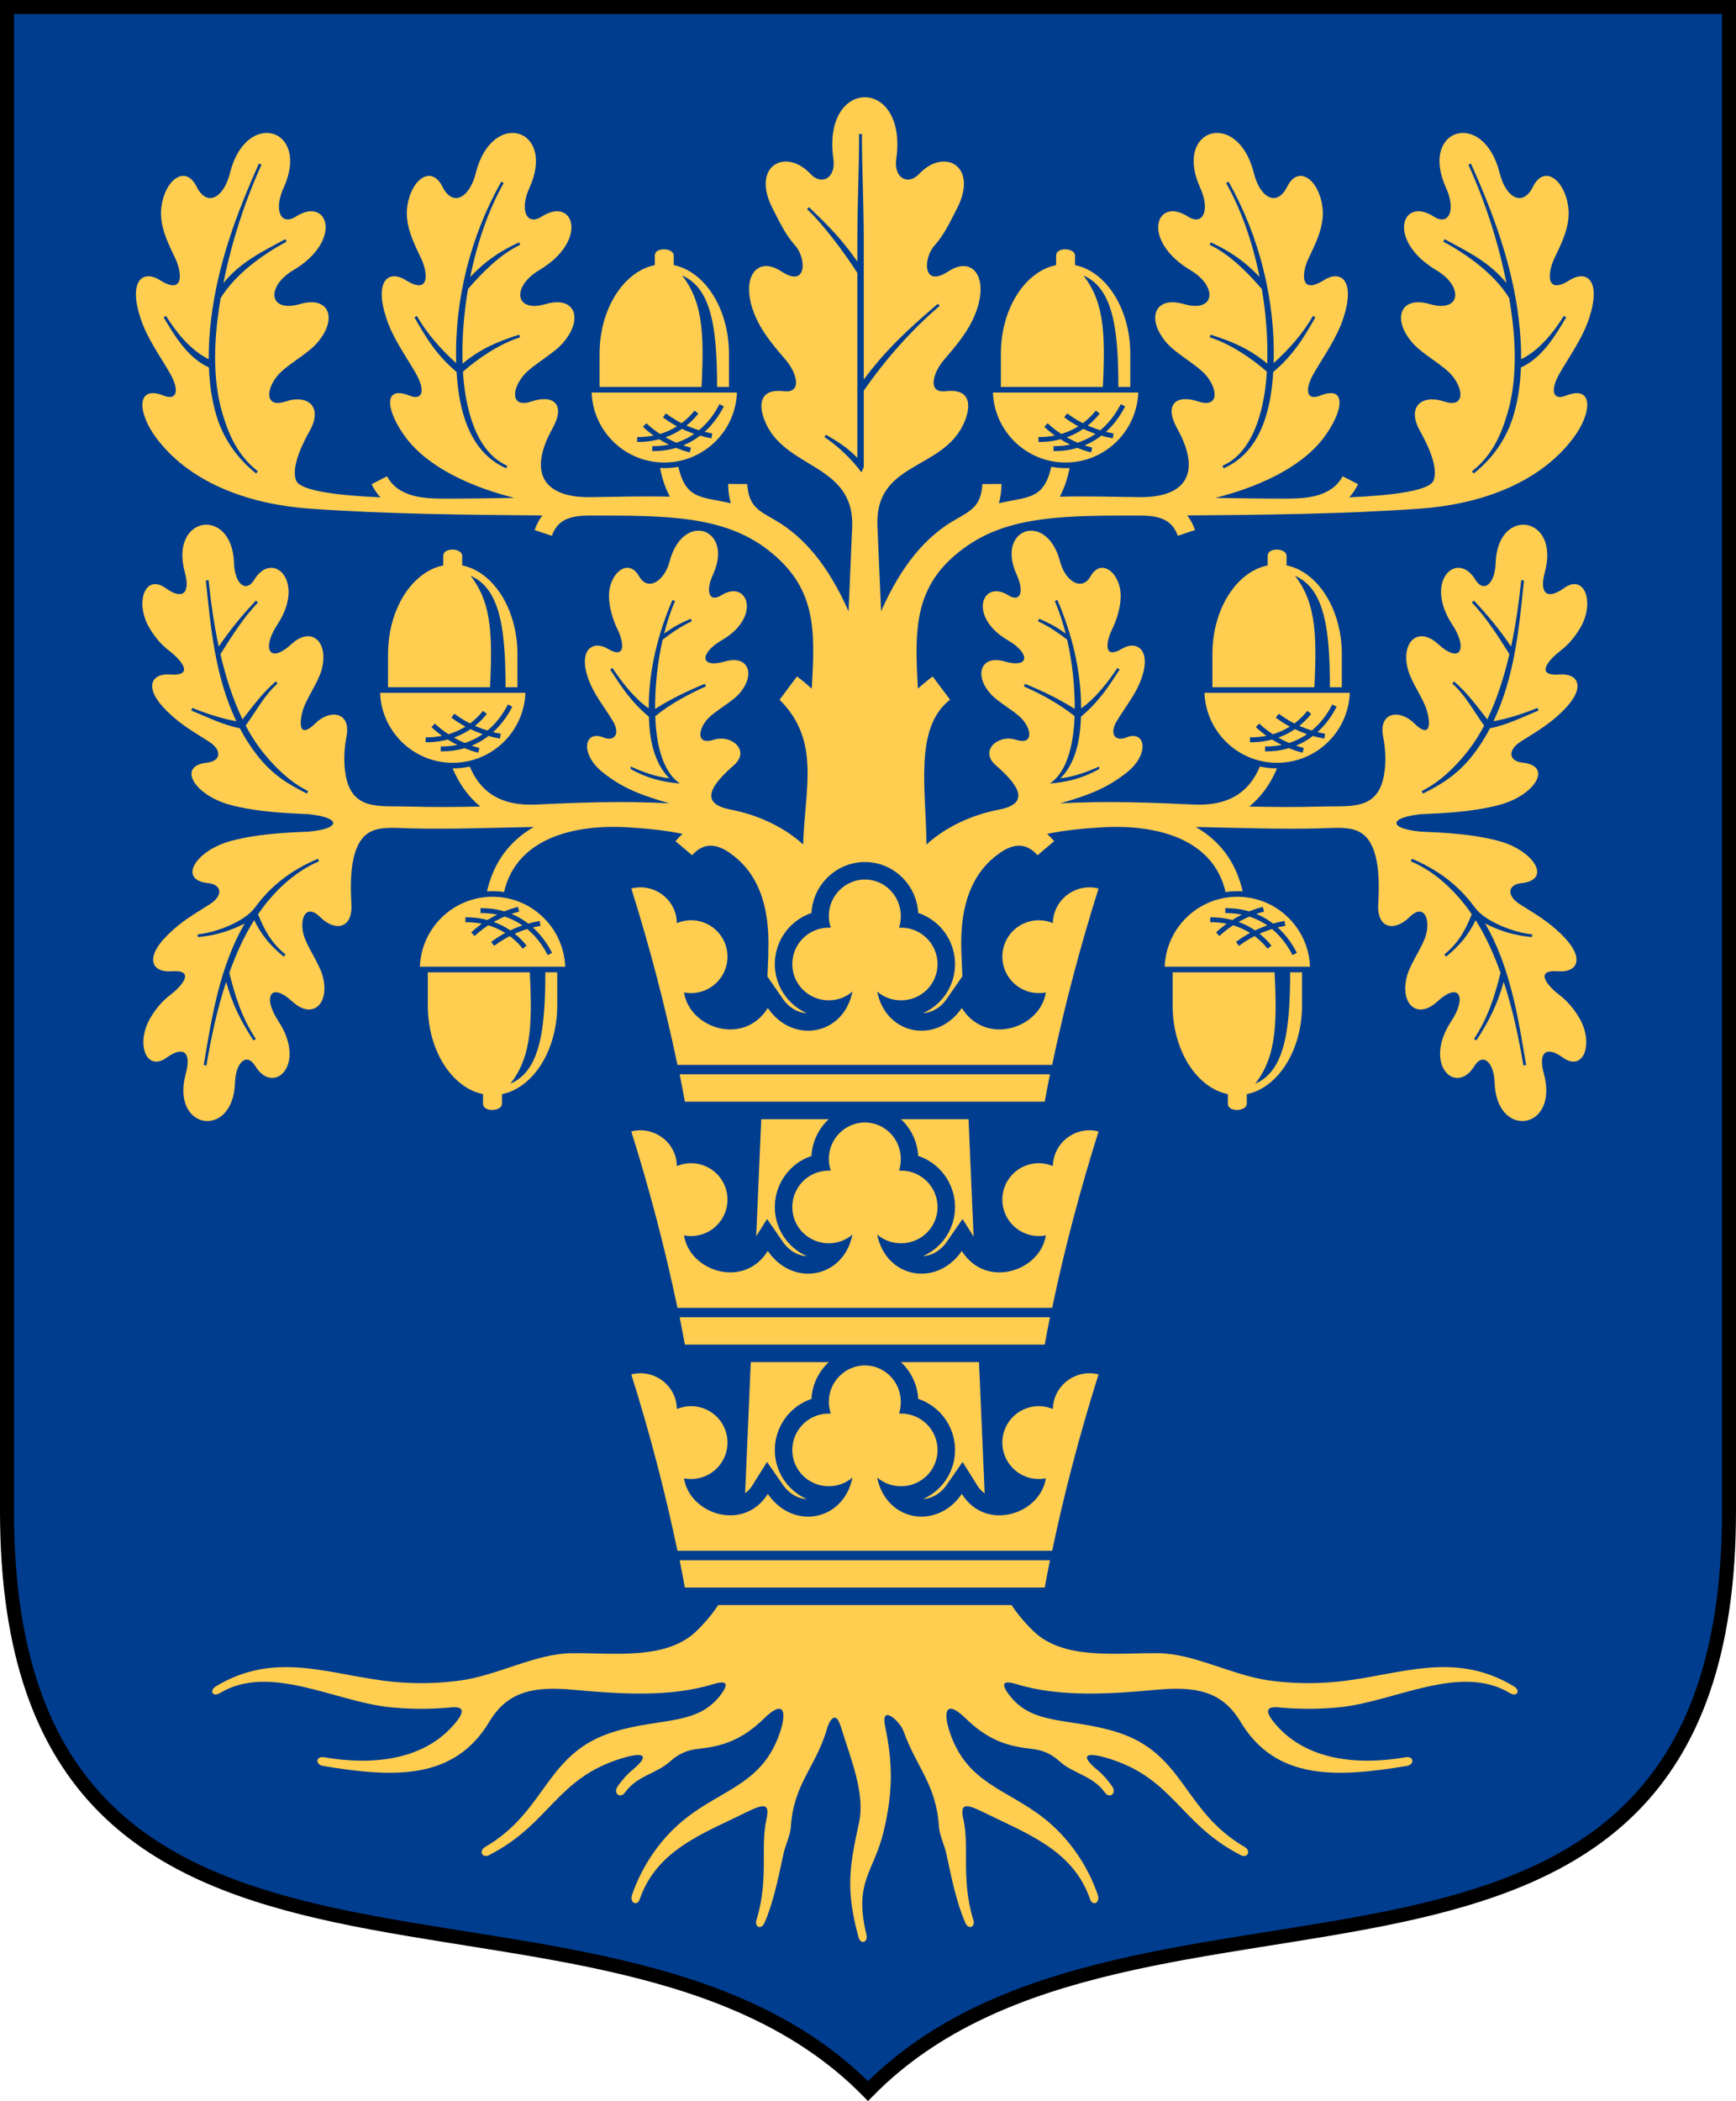 <svg xmlns:rdf="http://www.w3.org/1999/02/22-rdf-syntax-ns#" xmlns="http://www.w3.org/2000/svg" xmlns:cc="http://creativecommons.org/ns#" xmlns:dc="http://purl.org/dc/elements/1.1/" height="300" width="248"><path d="m247,1,0,214.77c0,82.42-84.912,44.012-123,82.791-38.089-38.77-123-0.37-123-82.79v-214.77z" stroke="#000" stroke-miterlimit="4" stroke-dasharray="none" stroke-width="2" fill="#003d8f"></path><path fill-rule="evenodd" fill="#ffcd50" d="m109.77,136.15-3.446,79.912c-0.362,8.392-2.991,13.098-6.839,16.831-4.273,4.143-11.792,3.106-17.529,3.147h-0.013l-0.283,0.004c-5.037,0.037-10.601,3.154-15.785,3.882-3.195,0.448-6.47,0.52-9.784,0.191-8.728-0.865-16.572-4.569-25.228,0.648-1.025,0.617-0.476,1.593,0.551,0.975,7.128-4.297,16.498,1.247,24.318,2.021,2.959,0.294,5.891,0.294,8.77,0.015,2.653-0.254,1.032,1.701,0.165,2.669-4.348,4.846-11.38,5.627-18.236,4.481-1.341-0.31-1.438,1.021-0.301,1.211,10.184,1.705,18.769,2.056,23.787-6.329,2.643-4.42,6.503-5.048,12.01-4.541,6.477,0.595,13.724,1.11,19.97-0.803,1.732-0.531,2.372-0.248,1.099,1.471-3.334,4.497-8.533,3.263-15.297,5.331-9.845,3.013-9.503,11.296-18.429,16.467-0.992,0.669-0.23,1.727,0.761,1.056,8.553-4.44,9.47-10.881,18.73-13.715,3.18-0.974,4.256-0.549,1.492,1.727-0.751,0.619-1.394,1.396-1.991,2.219-0.727,1.005,0.316,1.885,1.021,0.911,1.775-2.447,4.464-2.631,6.487-4.464,1.155-1.047,2.403-1.595,3.953-1.76,3.237-0.345,6.125-1.115,9.409-4.322,2.934-2.866,3.266-0.926,2.294,1.967-2.441,7.271-8.041,8.05-13.35,12.185-3.579,2.787-6.299,6.716-7.782,11.004-0.388,1.13,0.722,1.725,1.11,0.597,2.438-7.051,9.139-9.369,15.166-12.359,2.655-1.317,3.433-1.297,2.917,1.003-0.884,3.933,0.351,8.368-1.361,14.182-0.487,1.091,0.588,1.69,1.075,0.601,1.242-2.783,1.986-6.411,2.702-9.771,0.301-1.418,0.996-2.7,1.08-3.994,0.391-6.014,3.411-8.344,5.063-13.627,0.276-1.218,1.26-3.272,2.061-0.671,1.437,4.66,3.522,9.551,2.603,13.783-1.271,5.847-1.98,9.356-0.075,16.263,0.281,1.161,1.418,0.821,1.139-0.34-1.841-7.6,1.062-8.827,2.474-14.771,1.376-5.794,1.264-9.835,0.191-14.994-0.667-3.198,2.114-0.707,2.632,0.729,1.881,5.204,4.671,7.613,5.065,13.627,0.085,1.293,0.779,2.575,1.08,3.994,0.716,3.36,1.46,6.988,2.702,9.771,0.487,1.089,1.562,0.49,1.075-0.601-1.712-5.814-0.478-10.249-1.361-14.182-0.516-2.3,0.263-2.32,2.917-1.003,6.027,2.991,12.729,5.309,15.166,12.359,0.388,1.128,1.497,0.533,1.11-0.597-1.482-4.288-4.203-8.217-7.782-11.004-5.309-4.135-10.908-4.914-13.35-12.185-0.972-2.893-0.639-4.833,2.294-1.967,3.283,3.207,6.172,3.977,9.409,4.322,1.55,0.165,2.798,0.713,3.951,1.76,2.024,1.833,4.714,2.017,6.488,4.464,0.705,0.974,1.749,0.094,1.02-0.911-0.595-0.823-1.238-1.6-1.99-2.219-2.765-2.276-1.688-2.7,1.492-1.727,9.26,2.834,10.177,9.275,18.728,13.715,0.992,0.671,1.754-0.388,0.762-1.056-8.926-5.171-8.586-13.454-18.431-16.467-6.762-2.068-11.963-0.834-15.295-5.331-1.273-1.719-0.634-2.002,1.099-1.471,6.244,1.912,13.491,1.398,19.968,0.803,5.509-0.507,9.369,0.121,12.012,4.541,5.019,8.384,13.603,8.033,23.787,6.329,1.137-0.189,1.04-1.521-0.301-1.211-6.856,1.146-13.888,0.366-18.236-4.481-0.869-0.968-2.487-2.923,0.165-2.669,2.879,0.279,5.811,0.279,8.77-0.015,7.82-0.773,17.191-6.317,24.318-2.021,1.025,0.617,1.576-0.358,0.551-0.975-8.656-5.217-16.5-1.514-25.23-0.648-3.312,0.329-6.589,0.257-9.784-0.191-5.182-0.727-10.747-3.845-15.784-3.882l-0.283-0.004h-0.013c-5.737-0.04-13.256,0.996-17.529-3.147-3.849-3.733-6.479-8.439-6.841-16.831l-3.444-79.912c-0.323-7.513,1.881-11.827,5.465-14.347,1.898-1.335,3.76-1.574,5.408,0.314l2.379-2.013c-0.309-0.367-0.648-0.715-1.005-1.036,2.43-0.518,5.063-0.768,7.741-0.935,7.855-0.49,17.242,1.574,18.058,11.189l2.436-0.391c-0.735-5.368-3.365-8.752-6.99-10.851,5.901,0.107,11.81,0.349,17.694,0.198,3.808-0.097,6.791-0.676,7.997,4.032,0.452,1.769,0.52,4.021,0.366,6.762-0.204,3.573,2.34,3.977,4.466,1.87,1.991-1.978,2.998,0.145,2.362,2.517-0.434,1.624-2.177,4.027-2.682,5.77-1.161,4.001,1.345,6.474,4.277,3.788,3.178-2.915,4.269-0.643,2.017,2.776-4.12,6.251,0.676,10.686,3.274,6.446,1.234-2.013,2.818-0.593,2.915,2.37,0.266,8.112,9.238,6.775,7.028-1.315-0.849-3.11,0.382-3.983,2.719-2.293,2.976,2.149,4.458-2.056,2.349-5.649-0.762-1.299-1.694-2.419-2.871-3.308-1.429-1.08-3.849-3.641-0.086-3.362,2.664,0.198,3.909-1.852,0.391-5.278-1.94-1.89-3.635-2.84-5.901-4.275-2.024-1.284-1.716-2.833,0.198-3.031,4.392-0.456,1.811-4.594-3.09-5.979-4.506-1.275-10.484-1.302-11.272-1.374-4.802-0.446-4.552-2.065,0.143-2.502,0.788-0.073,6.766-0.101,11.272-1.374,4.901-1.387,7.48-5.526,3.09-5.981-1.914-0.198-2.223-1.747-0.198-3.031,2.263-1.435,3.959-2.383,5.901-4.273,3.518-3.426,2.272-5.476-0.391-5.28-3.762,0.281-1.343-2.28,0.086-3.36,1.177-0.889,2.109-2.011,2.871-3.308,2.109-3.593,0.626-7.8-2.349-5.649-2.337,1.688-3.567,0.817-2.719-2.293,2.21-8.09-6.762-9.429-7.028-1.317-0.097,2.963-1.681,4.385-2.915,2.37-2.598-4.24-7.394,0.197-3.274,6.446,2.252,3.419,1.161,5.693-2.017,2.778-2.932-2.688-5.438-0.215-4.277,3.786,0.505,1.743,2.248,4.148,2.682,5.77,0.636,2.372,0.187,3.749-1.806,1.773-2.124-2.107-5.149-1.644-4.466,1.87,0.384,1.966,0.415,3.869,0.118,5.522-0.919,5.101-4.84,4.343-8.858,4.466-3.448,0.107-6.911,0.073-10.375,0.006,2.054-1.703,3.672-4.104,4.649-7.418l-2.348-0.753c-1.409,5.873-4.833,8.138-10.322,7.881-5.465-0.257-12.398-0.553-19.006-0.163,3.834-1.113,6.578-2.065,9.554-4.438,3.261-2.601,2.669-6.088-0.101-4.975-1.589,0.639-2.465-0.507-1.365-2.335,1.231-2.045,2.746-3.837,3.54-6.115,1.437-4.128-0.735-5.447-2.776-4.229-2.884,1.721-2.159-1.282-1.451-2.71,0.691-1.393,1.24-3.222,1.249-4.8,0.017-3.22-2.746-5.575-4.31-2.812-1.249,2.206-3.621,0.671-4.346-2.105-1.916-7.322-9.229-4.725-6.213,1.841,1.102,2.397,0.59,4.069-1.196,2.958-3.757-2.342-5.809,3.099-0.039,6.437,3.154,1.824,3.191,4.069-0.501,3.013-3.404-0.972-4.416,1.995-1.898,4.719,1.097,1.187,3.443,2.406,4.435,3.525,1.449,1.635,1.494,3.727-0.88,2.947-2.531-0.834-5.303,1.536-2.902,3.63,3.059,2.667,5.195,5.434,0.459,6.34-4.091,0.781-7.794,2.627-10.35,4.976-0.071-7.872-1.791-16.697,3.369-20.67l-2.491-3.32c-0.748,0.562-1.451,1.139-2.105,1.742-0.5-8.763-0.625-15.225,7.273-20.545,6.126-4.128,13.954-4.181,24.203-4.168,2.289,0.004,4.73,0.171,5.645,2.893l2.462-0.825c-0.254-0.753-0.615-1.459-1.108-2.085,11.103-0.094,22.182-0.186,33.261-0.972,7.956-0.566,16.724-3.275,21.835-10.006,2.787-3.67,2.983-7.712-0.977-6.134-1.973,0.786-2.271-0.823-0.924-3.169,1.508-2.625,3.25-4.953,4.216-7.872,1.751-5.294-0.268-7.012-2.779-5.438-3.547,2.223-3.09-1.194-2.225-3.027,1.119-2.366,2.381-4.782,2.017-7.489-0.509-3.793-3.417-6.071-5.035-2.818-1.455,2.919-3.867,1.606-4.752-1.947-2.309-9.279-11.56-6.404-7.651,2.133,1.396,3.046,0.443,5.476-1.762,4.067-4.642-2.967-6.762,3.435,0.367,7.659,3.898,2.309,3.567,6.145-0.988,4.824-4.201-1.218-5.434,2.201-2.317,5.667,1.358,1.508,4.255,3.051,5.484,4.475,1.795,2.083,1.859,4.758-1.071,3.777-3.123-1.045-5.417,0.678-3.45,4.203,0.81,1.453,2.726,5.043,1.938,7.074-0.566,1.46-5.741,2.129-12.042,2.41,0.511-0.56,0.93-1.198,1.26-1.879l-2.203-1.128c-1.629,3.013-5.263,3.185-8.169,3.189-3.698,0.002-7.245-0.055-10.026-0.108,5.607-1.393,12.086-4.104,15.447-8.533,2.787-3.67,3.509-7.647-0.452-6.069-1.973,0.786-2.271-0.823-0.924-3.169,1.508-2.625,3.25-4.953,4.216-7.872,1.751-5.294-0.268-7.012-2.779-5.438-3.547,2.223-3.09-1.194-2.225-3.027,1.119-2.366,2.381-4.782,2.017-7.489-0.509-3.793-3.417-6.071-5.035-2.818-1.455,2.919-3.867,1.606-4.752-1.947-2.309-9.279-11.56-6.404-7.651,2.133,1.396,3.046,0.443,5.476-1.762,4.067-4.642-2.967-6.762,3.435,0.367,7.659,3.898,2.309,3.567,6.145-0.988,4.824-4.201-1.218-5.434,2.201-2.317,5.667,1.358,1.508,4.255,3.051,5.484,4.475,1.795,2.083,1.859,4.758-1.071,3.777-3.123-1.045-4.971,0.358-3.005,3.883,3.38,6.06,1.536,9.87-5.478,9.775-4.1-0.057-7.857-0.162-11.305-0.068,0.979-1.855,1.578-4.064,1.686-6.7l-2.46-0.158c-0.915,7.462-3.007,6.679-7.927,7.794,0.252-0.896,0.371-1.83,0.371-2.759l-2.726,0.026c-0.202,3.171-1.613,3.779-3.95,5.129-4.102,2.37-7.558,6.358-10.524,13.023l-0.524-12.187c-0.389-9.123,9.209-7.91,12.291-14.523,1.165-2.502,1.145-5.142-2.524-4.705-2.726,0.325-1.787-2.686-0.307-4.416,1.501-1.754,3.119-3.624,4.12-5.708,2.723-5.663,0.266-9.437-3.452-6.982-3.736,2.465-3.567-1.923-1.986-3.678,1.42-1.574,2.236-3.384,3.211-5.265,3.16-6.091-1.791-8.816-5.414-4.954-1.598,1.703-3.628,0.522-3.25-2.135,1.686-11.779-10.658-11.779-8.974,0,0.378,2.656-1.651,3.837-3.25,2.135-3.623-3.861-8.573-1.137-5.414,4.954,0.975,1.881,1.791,3.691,3.211,5.265,1.582,1.754,1.749,6.143-1.986,3.678-3.718-2.454-6.174,1.319-3.452,6.982,1.001,2.083,2.62,3.953,4.12,5.708,1.481,1.73,2.419,4.741-0.307,4.416-3.318-0.397-3.652,1.729-2.824,3.988,2.649,7.234,12.978,6.163,12.58,15.475l-0.513,11.959c-2.967-6.668-6.422-10.66-10.524-13.03-2.337-1.35-3.748-1.958-3.951-5.129l-2.724-0.026c0,0.93,0.118,1.863,0.371,2.759-4.92-1.115-7.012-0.333-7.927-7.794l-2.46,0.158c0.108,2.636,0.707,4.844,1.686,6.7-3.448-0.094-7.205,0.011-11.305,0.068-7.014,0.096-8.858-3.714-5.478-9.775,1.966-3.525,0.118-4.929-3.005-3.883-2.93,0.981-2.866-1.694-1.071-3.777,1.229-1.424,4.126-2.967,5.484-4.475,3.117-3.466,1.885-6.885-2.317-5.667-4.556,1.321-4.886-2.515-0.988-4.824,7.129-4.223,5.01-10.625,0.367-7.659-2.204,1.409-3.158-1.021-1.762-4.067,3.909-8.537-5.342-11.412-7.653-2.133-0.884,3.553-3.297,4.866-4.75,1.947-1.62-3.253-4.526-0.975-5.035,2.818-0.364,2.708,0.898,5.123,2.017,7.489,0.865,1.833,1.323,5.25-2.225,3.027-2.511-1.574-4.532,0.143-2.779,5.438,0.966,2.919,2.708,5.247,4.214,7.872,1.348,2.346,1.051,3.955-0.922,3.169-3.961-1.578-3.239,2.399-0.452,6.069,3.362,4.429,9.839,7.141,15.447,8.533-2.781,0.053-6.329,0.11-10.026,0.108-2.906-0.004-6.54-0.176-8.169-3.189l-2.203,1.128c0.331,0.682,0.748,1.319,1.26,1.879-6.301-0.281-11.476-0.95-12.042-2.41-0.788-2.032,1.128-5.621,1.938-7.074,1.967-3.525-0.327-5.248-3.45-4.203-2.932,0.981-2.866-1.694-1.071-3.777,1.229-1.424,4.126-2.967,5.484-4.475,3.117-3.466,1.885-6.885-2.317-5.667-4.556,1.321-4.886-2.515-0.988-4.824,7.129-4.223,5.01-10.625,0.367-7.659-2.204,1.409-3.158-1.021-1.762-4.067,3.909-8.537-5.342-11.412-7.653-2.133-0.884,3.553-3.297,4.866-4.75,1.947-1.62-3.253-4.526-0.975-5.035,2.818-0.364,2.708,0.898,5.123,2.017,7.489,0.865,1.833,1.323,5.25-2.225,3.027-2.511-1.574-4.532,0.143-2.779,5.438,0.966,2.919,2.708,5.247,4.214,7.872,1.348,2.346,1.051,3.955-0.922,3.169-3.962-1.578-3.764,2.463-0.979,6.134,5.111,6.731,13.88,9.44,21.837,10.006,11.077,0.786,22.158,0.878,33.259,0.972-0.49,0.626-0.852,1.332-1.106,2.085l2.46,0.825c0.917-2.723,3.356-2.892,5.645-2.893,10.781-0.017,18.883,0.048,25.141,4.842,7.109,5.447,6.81,11.557,6.336,19.871-0.654-0.603-1.358-1.179-2.105-1.742l-2.491,3.32c5.889,5.869,3.612,12.56,3.369,20.673-2.555-2.353-6.259-4.199-10.352-4.98-4.734-0.906-2.598-3.672,0.461-6.34,2.401-2.094-0.373-4.464-2.902-3.63-2.373,0.781-2.329-1.312-0.88-2.947,0.992-1.119,3.338-2.338,4.435-3.525,2.518-2.724,1.506-5.691-1.898-4.719-3.692,1.056-3.656-1.188-0.501-3.013,5.77-3.338,3.718-8.779-0.039-6.437-1.786,1.111-2.298-0.56-1.198-2.958,3.018-6.566-4.295-9.163-6.211-1.841-0.726,2.776-3.097,4.311-4.346,2.105-1.563-2.763-4.326-0.408-4.31,2.812,0.007,1.578,0.558,3.408,1.247,4.8,0.709,1.427,1.435,4.431-1.449,2.71-2.041-1.218-4.214,0.101-2.776,4.229,0.792,2.278,2.309,4.071,3.54,6.115,1.1,1.828,0.224,2.974-1.365,2.335-2.772-1.113-3.362,2.373-0.101,4.975,2.976,2.373,5.721,3.325,9.554,4.438-6.608-0.389-13.541-0.094-19.006,0.163-5.491,0.257-8.913-2.008-10.322-7.881l-2.348,0.753c0.975,3.314,2.596,5.715,4.649,7.418-3.465,0.068-6.927,0.101-10.375-0.006-4.018-0.123-7.94,0.636-8.858-4.466-0.298-1.653-0.266-3.557,0.116-5.522,0.683-3.514-2.34-3.977-4.466-1.87-1.991,1.977-2.44,0.599-1.804-1.773,0.434-1.622,2.177-4.027,2.682-5.77,1.161-4.001-1.345-6.474-4.277-3.786-3.178,2.915-4.269,0.641-2.017-2.778,4.12-6.25-0.676-10.686-3.274-6.446-1.234,2.015-2.818,0.593-2.915-2.37-0.266-8.112-9.238-6.773-7.03,1.317,0.851,3.11-0.38,3.981-2.717,2.293-2.976-2.151-4.458,2.056-2.349,5.649,0.761,1.297,1.694,2.419,2.869,3.308,1.431,1.08,3.85,3.641,0.088,3.36-2.664-0.197-3.909,1.853-0.391,5.28,1.94,1.89,3.635,2.838,5.901,4.273,2.024,1.284,1.716,2.833-0.198,3.031-4.392,0.456-1.811,4.594,3.09,5.981,4.506,1.273,10.484,1.301,11.272,1.374,4.695,0.437,4.945,2.056,0.143,2.502-0.788,0.072-6.766,0.099-11.272,1.374-4.901,1.385-7.482,5.524-3.09,5.979,1.914,0.198,2.223,1.747,0.198,3.031-2.265,1.435-3.961,2.384-5.901,4.275-3.52,3.426-2.272,5.476,0.391,5.278,3.762-0.279,1.343,2.282-0.088,3.362-1.177,0.889-2.109,2.01-2.869,3.308-2.109,3.593-0.626,7.798,2.349,5.649,2.337-1.69,3.567-0.817,2.717,2.293-2.208,8.09,6.764,9.428,7.03,1.315,0.097-2.963,1.681-4.383,2.915-2.37,2.598,4.24,7.394-0.195,3.274-6.446-2.252-3.419-1.161-5.691,2.017-2.776,2.932,2.686,5.438,0.213,4.277-3.788-0.505-1.743-2.248-4.146-2.682-5.77-0.636-2.372,0.369-4.495,2.362-2.517,2.125,2.107,4.67,1.703,4.466-1.87-0.154-2.741-0.086-4.993,0.366-6.762,1.205-4.708,4.188-4.13,7.997-4.032,5.884,0.151,11.794-0.092,17.694-0.198-3.624,2.1-6.255,5.484-6.99,10.851l2.436,0.391c0.816-9.615,10.203-11.68,18.058-11.189,2.678,0.167,5.311,0.417,7.741,0.935-0.356,0.321-0.696,0.669-1.007,1.036l2.381,2.013c1.648-1.888,3.51-1.65,5.408-0.314,3.584,2.52,5.788,6.834,5.465,14.347z"></path><g fill-rule="evenodd" fill="#003d8f"><path d="m34.647,102.71c1.629-2.078,2.869-3.786,4.745-5.415l0.261,0.299c-1.835,1.591-3.108,4.018-4.558,6.007,0.694,1.321,1.484,2.561,2.386,3.702,1.817,2.296,3.995,4.381,6.538,5.651l-0.176,0.356c-2.857-1.425-4.958-2.761-7.069-5.425-0.955-1.207-1.787-2.517-2.517-3.911-2.346-0.428-4.76-1.646-6.937-2.53l0.151-0.367c1.782,0.724,4.165,1.532,6.292,1.903-3.02-6.349-3.646-13.219-4.357-20.097l0.393-0.042c0.321,3.108,0.768,6.317,1.449,9.479,1.628-2.399,3.292-4.435,5.311-6.567l0.287,0.27c-2.111,2.228-3.656,4.688-5.357,7.372,0.744,3.185,1.736,6.365,3.158,9.317z"></path><path d="m123.13,19.135c0,5.094,0.263,9.777,0.263,15.084l0.002,19.981c3.16-4.3,6.674-7.499,10.589-10.827l0.255,0.301c-3.962,3.371-7.763,7.646-10.844,12.104v10.906l-0.334,0.759c-1.183-1.65-3.228-3.685-5.289-5.043l0.215-0.331c1.479,0.865,3.016,1.762,4.49,3.308v-26.414c-1.866-2.908-4.866-6.931-7.185-9.102l0.274-0.285c2.768,2.666,4.593,4.449,6.911,7.774v-3.132c0-5.302,0.257-9.992,0.257-15.084h0.397z"></path><path d="m37.353,23.522c-2.397,5.267-4.282,11.083-5.439,16.901,2.452-3.026,5.555-4.499,8.843-6.277l0.187,0.349c-3.389,1.831-7.253,4.561-9.424,8.068-0.171,1.018-0.32,2.035-0.443,3.046-0.588,4.811-0.474,9.416,0.676,13.342,0.972,3.32,2.283,6.132,5.085,8.346l-0.244,0.309c-2.756-2.178-4.723-5.037-5.7-8.336-0.623-2.109-0.957-4.4-1.051-6.808-3.079-1.372-5.028-4.745-6.461-7.142l0.331-0.219c1.424,2.293,3.527,4.949,6.104,6.185-0.015-1.859,0.107-3.779,0.342-5.731,0.942-7.807,3.623-15.064,6.835-22.206l0.358,0.173z"></path><path d="m71.955,26.136c-2.199,3.885-3.803,8.586-4.778,13.408,2.125-2.237,4.218-3.679,6.975-4.943l0.163,0.358c-2.728,1.253-5.382,3.887-7.46,6.31-0.617,3.623-0.88,7.269-0.772,10.645,2.676-2.201,5.052-3.152,8.09-4.131l0.119,0.377c-2.845,0.917-5.788,2.84-8.158,4.909,0.283,4.681,1.633,11.38,6.34,13.434l-0.158,0.362c-5.362-2.342-6.774-8.441-7.088-13.748-2.864-2.429-4.31-4.8-6.02-7.807l0.344-0.197c1.372,2.412,3.417,4.758,5.619,6.733-0.274-8.957,2.041-18.131,6.441-25.906l0.344,0.197z"></path><path d="m90.097,109.81-0.022-0.371c1.789,0.792,3.514,1.437,5.548,1.697-2.25-2.287-2.824-5.625-2.93-8.81-2.53-2.102-3.86-4.188-5.528-6.731l0.331-0.217c1.321,2.013,3.231,4.438,5.177,5.763,0.002-5.406,1.293-10.585,3.389-15.477l0.366,0.156c-0.625,1.457-1.141,3.026-1.552,4.649,1.35-0.996,2.293-1.464,3.793-2.125l0.167,0.358c-1.383,0.632-2.884,1.613-4.172,2.64-0.748,3.255-1.093,6.689-1.077,9.876,2.263-1.429,4.642-2.581,7.096-3.579l0.167,0.358c-2.561,1.148-5.138,2.542-7.245,4.258,0.11,3.217,0.784,7.789,3.523,9.609l0.009,0.007c-2.598-0.224-4.739-0.777-7.041-2.063z"></path><path d="m29.101,152.07c1.165-6.944,2.276-14.015,5.856-20.218-2.135,1.099-4.269,1.73-6.65,1.942v0.002l-0.039,0.002-0.031-0.395,0.037-0.004v0.002c2.451-0.215,6.667-1.778,8.151-3.823,2.324-3.191,5.291-5.399,9.001-6.968l0.152,0.364c-3.579,1.514-6.529,4.389-8.711,7.561,0.902,2.263,1.887,4.089,3.92,5.744l-0.25,0.309c-1.944-1.582-3.176-3.07-4.223-5.212-1.479,2.338-2.616,4.912-3.553,7.51,0.834,3.444,1.844,6.52,3.786,9.451l-0.331,0.219c-1.826-2.757-3.055-5.281-3.907-8.366-1.291,3.898-2.147,7.943-2.82,11.946l-0.389-0.066z"></path><path d="m212.47,102.71c-1.629-2.078-2.869-3.786-4.747-5.415l-0.259,0.299c1.835,1.591,3.108,4.018,4.558,6.007-0.694,1.321-1.484,2.561-2.386,3.702-1.817,2.296-3.995,4.381-6.54,5.651l0.178,0.356c2.857-1.425,4.956-2.761,7.069-5.425,0.955-1.207,1.787-2.517,2.517-3.911,2.346-0.428,4.76-1.646,6.935-2.53l-0.149-0.367c-1.782,0.724-4.165,1.532-6.292,1.903,3.02-6.351,3.645-13.221,4.357-20.099l-0.393-0.042c-0.323,3.108-0.768,6.317-1.449,9.479-1.628-2.399-3.292-4.435-5.311-6.567l-0.287,0.27c2.109,2.228,3.654,4.688,5.357,7.372-0.744,3.185-1.736,6.365-3.158,9.317z"></path><path d="m209.77,23.522c2.396,5.267,4.282,11.083,5.439,16.901-2.452-3.026-5.555-4.499-8.845-6.277l-0.187,0.349c3.391,1.831,7.253,4.561,9.426,8.068,0.171,1.018,0.32,2.035,0.443,3.046,0.588,4.811,0.474,9.416-0.676,13.342-0.972,3.32-2.283,6.132-5.087,8.346l0.246,0.31c2.756-2.179,4.723-5.037,5.7-8.336,0.623-2.109,0.957-4.4,1.051-6.808,3.077-1.372,5.028-4.745,6.459-7.142l-0.329-0.219c-1.424,2.293-3.527,4.949-6.104,6.185,0.015-1.859-0.107-3.779-0.344-5.731-0.941-7.807-3.621-15.064-6.835-22.206l-0.356,0.173z"></path><path d="m175.16,26.136c2.201,3.885,3.804,8.586,4.78,13.408-2.127-2.237-4.218-3.679-6.975-4.943l-0.163,0.358c2.728,1.253,5.382,3.887,7.46,6.31,0.617,3.623,0.878,7.269,0.772,10.645-2.676-2.201-5.052-3.152-8.09-4.131l-0.121,0.377c2.847,0.917,5.79,2.84,8.16,4.909-0.283,4.681-1.633,11.38-6.34,13.434l0.158,0.362c5.362-2.342,6.775-8.441,7.089-13.748,2.864-2.429,4.31-4.8,6.02-7.807l-0.344-0.197c-1.372,2.412-3.417,4.758-5.621,6.733,0.276-8.957-2.039-18.131-6.439-25.906l-0.345,0.197z"></path><path d="m157.02,109.81,0.02-0.371c-1.789,0.792-3.514,1.437-5.548,1.697,2.252-2.287,2.825-5.625,2.932-8.81,2.53-2.102,3.86-4.188,5.528-6.731l-0.331-0.217c-1.321,2.013-3.231,4.438-5.177,5.763-0.002-5.406-1.293-10.585-3.389-15.477l-0.366,0.156c0.625,1.457,1.141,3.026,1.552,4.649-1.35-0.996-2.294-1.464-3.793-2.125l-0.167,0.358c1.381,0.632,2.884,1.613,4.172,2.64,0.748,3.255,1.093,6.689,1.077,9.876-2.263-1.429-4.642-2.581-7.096-3.579l-0.167,0.358c2.561,1.148,5.138,2.542,7.245,4.258-0.11,3.217-0.784,7.789-3.523,9.609l-0.009,0.007c2.596-0.224,4.739-0.777,7.041-2.063z"></path><path d="m218.02,152.07c-1.165-6.944-2.276-14.015-5.856-20.218,2.135,1.099,4.267,1.73,6.648,1.942l0.002,0.002,0.037,0.002,0.033-0.395-0.037-0.004v0.002c-2.451-0.215-6.667-1.778-8.151-3.823-2.324-3.191-5.291-5.399-9.001-6.968l-0.152,0.364c3.579,1.514,6.529,4.389,8.711,7.561-0.904,2.263-1.887,4.089-3.92,5.744l0.25,0.309c1.942-1.582,3.176-3.07,4.223-5.212,1.477,2.338,2.616,4.912,3.553,7.51-0.834,3.444-1.844,6.52-3.786,9.451l0.329,0.219c1.826-2.757,3.057-5.281,3.909-8.366,1.291,3.898,2.147,7.943,2.818,11.946l0.391-0.066z"></path></g><g fill-rule="evenodd" transform="matrix(1.837,0,0,1.837,-422.764,-740.141)"><path d="m263.19,476.93,0,4.119c0,3.527,1.852,6.461,4.296,7.075v0.553c0,1.004,1.907,0.92,1.907,0v-0.553c2.443-0.614,4.296-3.549,4.296-7.075v-4.11h-10.51z" stroke="#003d8f" stroke-miterlimit="4" stroke-dasharray="none" stroke-width="0.435" fill="#ffcd50"></path><path d="m269.83,487.14c1.721-2.211,1.729-4.853,1.455-9.649h1.258c0.05,5.102-0.267,8.599-2.713,9.649z" fill="#003d8f"></path><path d="m268.44,472.39c3.243,0,5.873,2.63,5.873,5.872h-11.745c0-3.242,2.63-5.872,5.872-5.872z" stroke="#003d8f" stroke-miterlimit="4" stroke-dasharray="none" stroke-width="0.435" fill="#ffcd50"></path><path d="m268.45,476.27c1.101-0.826,2.387-1.365,3.689-1.593m-5.223,0.842c0.998-0.935,2.255-1.608,3.552-1.945m2.434,3.479c-1.172-2.27-3.116-3.392-5.398-3.367m3.437,2.836c-1.157-1.437-2.791-2.145-4.609-2.126" stroke="#003d8f" stroke-miterlimit="4" stroke-dasharray="none" stroke-width="0.381" fill="none"></path></g><g fill-rule="evenodd" transform="matrix(1.837,0,0,1.837,-316.362,-740.141)"><path d="m263.19,476.93,0,4.119c0,3.527,1.852,6.461,4.296,7.075v0.553c0,1.004,1.907,0.92,1.907,0v-0.553c2.443-0.614,4.296-3.549,4.296-7.075v-4.11h-10.51z" stroke="#003d8f" stroke-miterlimit="4" stroke-dasharray="none" stroke-width="0.435" fill="#ffcd50"></path><path d="m269.83,487.14c1.721-2.211,1.729-4.853,1.455-9.649h1.258c0.05,5.102-0.267,8.599-2.713,9.649z" fill="#003d8f"></path><path d="m268.44,472.39c3.243,0,5.873,2.63,5.873,5.872h-11.745c0-3.242,2.63-5.872,5.872-5.872z" stroke="#003d8f" stroke-miterlimit="4" stroke-dasharray="none" stroke-width="0.435" fill="#ffcd50"></path><path d="m268.45,476.27c1.101-0.826,2.387-1.365,3.689-1.593m-5.223,0.842c0.998-0.935,2.255-1.608,3.552-1.945m2.434,3.479c-1.172-2.27-3.116-3.392-5.398-3.367m3.437,2.836c-1.157-1.437-2.791-2.145-4.609-2.126" stroke="#003d8f" stroke-miterlimit="4" stroke-dasharray="none" stroke-width="0.381" fill="none"></path></g><g transform="matrix(1.837,0,0,-1.837,-428.446,977.093)" fill-rule="evenodd"><path d="m263.19,476.93,0,4.119c0,3.527,1.852,6.461,4.296,7.075v0.553c0,1.004,1.907,0.92,1.907,0v-0.553c2.443-0.614,4.296-3.549,4.296-7.075v-4.119h-10.499z" stroke="#003d8f" stroke-miterlimit="4" stroke-dasharray="none" stroke-width="0.435" fill="#ffcd50"></path><path d="m269.83,487.14c1.721-2.211,1.729-4.853,1.455-9.649h1.258c0.05,5.102-0.267,8.599-2.713,9.649z" fill="#003d8f"></path><path d="m268.44,472.39c3.243,0,5.873,2.63,5.873,5.872h-11.745c0-3.242,2.63-5.872,5.872-5.872z" stroke="#003d8f" stroke-miterlimit="4" stroke-dasharray="none" stroke-width="0.435" fill="#ffcd50"></path><path d="m268.45,476.27c1.101-0.826,2.387-1.365,3.689-1.593m-5.223,0.842c0.998-0.935,2.255-1.608,3.552-1.945m2.434,3.479c-1.172-2.27-3.116-3.392-5.398-3.367m3.437,2.836c-1.157-1.437-2.791-2.145-4.609-2.126" stroke="#003d8f" stroke-miterlimit="4" stroke-dasharray="none" stroke-width="0.381" fill="none"></path></g><g transform="matrix(1.837,0,0,-1.837,-310.679,977.093)" fill-rule="evenodd"><path d="m263.19,476.93,0,4.119c0,3.527,1.852,6.461,4.296,7.075v0.553c0,1.004,1.907,0.92,1.907,0v-0.553c2.443-0.614,4.296-3.549,4.296-7.075v-4.119h-10.499z" stroke="#003d8f" stroke-dasharray="none" stroke-miterlimit="4" stroke-width="0.435" fill="#ffcd50"></path><path d="m269.83,487.14c1.721-2.211,1.729-4.853,1.455-9.649h1.258c0.05,5.102-0.267,8.599-2.713,9.649z" fill="#003d8f"></path><path d="m268.44,472.39c3.243,0,5.873,2.63,5.873,5.872h-11.745c0-3.242,2.63-5.872,5.872-5.872z" stroke="#003d8f" stroke-dasharray="none" stroke-miterlimit="4" stroke-width="0.435" fill="#ffcd50"></path><path d="m268.45,476.27c1.101-0.826,2.387-1.365,3.689-1.593m-5.223,0.842c0.998-0.935,2.255-1.608,3.552-1.945m2.434,3.479c-1.172-2.27-3.116-3.392-5.398-3.367m3.437,2.836c-1.157-1.437-2.791-2.145-4.609-2.126" stroke="#003d8f" stroke-dasharray="none" stroke-miterlimit="4" stroke-width="0.381" fill="none"></path></g><g transform="matrix(1.837,0,0,-1.837,-398.227,934.217)" fill-rule="evenodd"><path d="m263.19,476.93,0,4.119c0,3.527,1.852,6.461,4.296,7.075v0.553c0,1.004,1.907,0.92,1.907,0v-0.553c2.443-0.614,4.296-3.549,4.296-7.075v-4.119h-10.499z" stroke="#003d8f" stroke-dasharray="none" stroke-miterlimit="4" stroke-width="0.435" fill="#ffcd50"></path><path d="m269.83,487.14c1.721-2.211,1.729-4.853,1.455-9.649h1.258c0.05,5.102-0.267,8.599-2.713,9.649z" fill="#003d8f"></path><path d="m268.44,472.39c3.243,0,5.873,2.63,5.873,5.872h-11.745c0-3.242,2.63-5.872,5.872-5.872z" stroke="#003d8f" stroke-dasharray="none" stroke-miterlimit="4" stroke-width="0.435" fill="#ffcd50"></path><path d="m268.45,476.27c1.101-0.826,2.387-1.365,3.689-1.593m-5.223,0.842c0.998-0.935,2.255-1.608,3.552-1.945m2.434,3.479c-1.172-2.27-3.116-3.392-5.398-3.367m3.437,2.836c-1.157-1.437-2.791-2.145-4.609-2.126" stroke="#003d8f" stroke-dasharray="none" stroke-miterlimit="4" stroke-width="0.381" fill="none"></path></g><g transform="matrix(1.837,0,0,-1.837,-340.898,934.217)" fill-rule="evenodd"><path d="m263.19,476.93,0,4.119c0,3.527,1.852,6.461,4.296,7.075v0.553c0,1.004,1.907,0.92,1.907,0v-0.553c2.443-0.614,4.296-3.549,4.296-7.075v-4.119h-10.499z" stroke="#003d8f" stroke-miterlimit="4" stroke-dasharray="none" stroke-width="0.435" fill="#ffcd50"></path><path d="m269.83,487.14c1.721-2.211,1.729-4.853,1.455-9.649h1.258c0.05,5.102-0.267,8.599-2.713,9.649z" fill="#003d8f"></path><path d="m268.44,472.39c3.243,0,5.873,2.63,5.873,5.872h-11.745c0-3.242,2.63-5.872,5.872-5.872z" stroke="#003d8f" stroke-miterlimit="4" stroke-dasharray="none" stroke-width="0.435" fill="#ffcd50"></path><path d="m268.45,476.27c1.101-0.826,2.387-1.365,3.689-1.593m-5.223,0.842c0.998-0.935,2.255-1.608,3.552-1.945m2.434,3.479c-1.172-2.27-3.116-3.392-5.398-3.367m3.437,2.836c-1.157-1.437-2.791-2.145-4.609-2.126" stroke="#003d8f" stroke-miterlimit="4" stroke-dasharray="none" stroke-width="0.381" fill="none"></path></g><g transform="translate(200,0)"><path d="m-102.91,153.39c0.264,1.302,0.509,2.6,0.75,3.906h51.406c0.241-1.306,0.486-2.605,0.75-3.906zm53.219-1.344c1.775-8.491,4.018-16.904,6.625-25.188-2.571-0.672-5.296,0.734-6.219,3.281-0.2,0.557-0.304,1.099-0.312,1.656-0.082-0.037-0.163-0.057-0.25-0.094-2.699-0.973-5.68,0.425-6.656,3.125-0.973,2.699,0.429,5.681,3.125,6.656,0.922,0.331,1.883,0.398,2.781,0.219-0.791,5.134-8.591,7.691-12,2.219-3.62,5.261-10.849,3.879-12.094-2.344,0.918,0.799,2.128,1.253,3.438,1.25,2.871-0.01,5.197-2.317,5.188-5.188-0.01-2.871-2.348-5.198-5.219-5.188-0.092-0.004-0.189-0.006-0.281,0,0.177-0.529,0.252-1.101,0.25-1.688-0.01-2.871-2.324-5.188-5.125-5.188s-5.147,2.317-5.156,5.188c-0.002,0.587,0.104,1.159,0.281,1.688-0.092-0.006-0.189-0.004-0.281,0-2.871-0.011-5.209,2.317-5.219,5.188-0.01,2.871,2.317,5.178,5.188,5.188,1.309,0.003,2.489-0.451,3.406-1.25-1.244,6.223-8.474,7.605-12.094,2.344-3.409,5.473-11.178,2.915-11.969-2.219,0.898,0.179,1.859,0.112,2.781-0.219,2.696-0.975,4.098-3.957,3.125-6.656-0.977-2.7-3.957-4.098-6.656-3.125-0.087,0.037-0.199,0.057-0.281,0.094-0.008-0.557-0.081-1.099-0.281-1.656-0.923-2.547-3.648-3.953-6.219-3.281,2.607,8.283,4.819,16.697,6.594,25.188z" stroke="#003d8f" stroke-miterlimit="4" stroke-dasharray="none" stroke-width="5" fill="none"></path><path fill="#ffcd50" d="m-102.91,153.39c0.264,1.302,0.509,2.6,0.75,3.906h51.406c0.241-1.306,0.486-2.605,0.75-3.906zm53.219-1.344c1.775-8.491,4.018-16.904,6.625-25.188-2.571-0.672-5.296,0.734-6.219,3.281-0.2,0.557-0.304,1.099-0.312,1.656-0.082-0.037-0.163-0.057-0.25-0.094-2.699-0.973-5.68,0.425-6.656,3.125-0.973,2.699,0.429,5.681,3.125,6.656,0.922,0.331,1.883,0.398,2.781,0.219-0.791,5.134-8.591,7.691-12,2.219-3.62,5.261-10.849,3.879-12.094-2.344,0.918,0.799,2.128,1.253,3.438,1.25,2.871-0.01,5.197-2.317,5.188-5.188-0.01-2.871-2.348-5.198-5.219-5.188-0.092-0.004-0.189-0.006-0.281,0,0.177-0.529,0.252-1.101,0.25-1.688-0.01-2.871-2.324-5.188-5.125-5.188s-5.147,2.317-5.156,5.188c-0.002,0.587,0.104,1.159,0.281,1.688-0.092-0.006-0.189-0.004-0.281,0-2.871-0.011-5.209,2.317-5.219,5.188-0.01,2.871,2.317,5.178,5.188,5.188,1.309,0.003,2.489-0.451,3.406-1.25-1.244,6.223-8.474,7.605-12.094,2.344-3.409,5.473-11.178,2.915-11.969-2.219,0.898,0.179,1.859,0.112,2.781-0.219,2.696-0.975,4.098-3.957,3.125-6.656-0.977-2.7-3.957-4.098-6.656-3.125-0.087,0.037-0.199,0.057-0.281,0.094-0.008-0.557-0.081-1.099-0.281-1.656-0.923-2.547-3.648-3.953-6.219-3.281,2.607,8.283,4.819,16.697,6.594,25.188z"></path></g><g transform="translate(200,69.378)"><path d="m-102.91,153.39c0.264,1.302,0.509,2.6,0.75,3.906h51.406c0.241-1.306,0.486-2.605,0.75-3.906zm53.219-1.344c1.775-8.491,4.018-16.904,6.625-25.188-2.571-0.672-5.296,0.734-6.219,3.281-0.2,0.557-0.304,1.099-0.312,1.656-0.082-0.037-0.163-0.057-0.25-0.094-2.699-0.973-5.68,0.425-6.656,3.125-0.973,2.699,0.429,5.681,3.125,6.656,0.922,0.331,1.883,0.398,2.781,0.219-0.791,5.134-8.591,7.691-12,2.219-3.62,5.261-10.849,3.879-12.094-2.344,0.918,0.799,2.128,1.253,3.438,1.25,2.871-0.01,5.197-2.317,5.188-5.188-0.01-2.871-2.348-5.198-5.219-5.188-0.092-0.004-0.189-0.006-0.281,0,0.177-0.529,0.252-1.101,0.25-1.688-0.01-2.871-2.324-5.188-5.125-5.188s-5.147,2.317-5.156,5.188c-0.002,0.587,0.104,1.159,0.281,1.688-0.092-0.006-0.189-0.004-0.281,0-2.871-0.011-5.209,2.317-5.219,5.188-0.01,2.871,2.317,5.178,5.188,5.188,1.309,0.003,2.489-0.451,3.406-1.25-1.244,6.223-8.474,7.605-12.094,2.344-3.409,5.473-11.178,2.915-11.969-2.219,0.898,0.179,1.859,0.112,2.781-0.219,2.696-0.975,4.098-3.957,3.125-6.656-0.977-2.7-3.957-4.098-6.656-3.125-0.087,0.037-0.199,0.057-0.281,0.094-0.008-0.557-0.081-1.099-0.281-1.656-0.923-2.547-3.648-3.953-6.219-3.281,2.607,8.283,4.819,16.697,6.594,25.188z" stroke="#003d8f" stroke-dasharray="none" stroke-miterlimit="4" stroke-width="5" fill="none"></path><path fill="#ffcd50" d="m-102.91,153.39c0.264,1.302,0.509,2.6,0.75,3.906h51.406c0.241-1.306,0.486-2.605,0.75-3.906zm53.219-1.344c1.775-8.491,4.018-16.904,6.625-25.188-2.571-0.672-5.296,0.734-6.219,3.281-0.2,0.557-0.304,1.099-0.312,1.656-0.082-0.037-0.163-0.057-0.25-0.094-2.699-0.973-5.68,0.425-6.656,3.125-0.973,2.699,0.429,5.681,3.125,6.656,0.922,0.331,1.883,0.398,2.781,0.219-0.791,5.134-8.591,7.691-12,2.219-3.62,5.261-10.849,3.879-12.094-2.344,0.918,0.799,2.128,1.253,3.438,1.25,2.871-0.01,5.197-2.317,5.188-5.188-0.01-2.871-2.348-5.198-5.219-5.188-0.092-0.004-0.189-0.006-0.281,0,0.177-0.529,0.252-1.101,0.25-1.688-0.01-2.871-2.324-5.188-5.125-5.188s-5.147,2.317-5.156,5.188c-0.002,0.587,0.104,1.159,0.281,1.688-0.092-0.006-0.189-0.004-0.281,0-2.871-0.011-5.209,2.317-5.219,5.188-0.01,2.871,2.317,5.178,5.188,5.188,1.309,0.003,2.489-0.451,3.406-1.25-1.244,6.223-8.474,7.605-12.094,2.344-3.409,5.473-11.178,2.915-11.969-2.219,0.898,0.179,1.859,0.112,2.781-0.219,2.696-0.975,4.098-3.957,3.125-6.656-0.977-2.7-3.957-4.098-6.656-3.125-0.087,0.037-0.199,0.057-0.281,0.094-0.008-0.557-0.081-1.099-0.281-1.656-0.923-2.547-3.648-3.953-6.219-3.281,2.607,8.283,4.819,16.697,6.594,25.188z"></path></g><g transform="translate(200,34.689)"><path d="m-102.91,153.39c0.264,1.302,0.509,2.6,0.75,3.906h51.406c0.241-1.306,0.486-2.605,0.75-3.906zm53.219-1.344c1.775-8.491,4.018-16.904,6.625-25.188-2.571-0.672-5.296,0.734-6.219,3.281-0.2,0.557-0.304,1.099-0.312,1.656-0.082-0.037-0.163-0.057-0.25-0.094-2.699-0.973-5.68,0.425-6.656,3.125-0.973,2.699,0.429,5.681,3.125,6.656,0.922,0.331,1.883,0.398,2.781,0.219-0.791,5.134-8.591,7.691-12,2.219-3.62,5.261-10.849,3.879-12.094-2.344,0.918,0.799,2.128,1.253,3.438,1.25,2.871-0.01,5.197-2.317,5.188-5.188-0.01-2.871-2.348-5.198-5.219-5.188-0.092-0.004-0.189-0.006-0.281,0,0.177-0.529,0.252-1.101,0.25-1.688-0.01-2.871-2.324-5.188-5.125-5.188s-5.147,2.317-5.156,5.188c-0.002,0.587,0.104,1.159,0.281,1.688-0.092-0.006-0.189-0.004-0.281,0-2.871-0.011-5.209,2.317-5.219,5.188-0.01,2.871,2.317,5.178,5.188,5.188,1.309,0.003,2.489-0.451,3.406-1.25-1.244,6.223-8.474,7.605-12.094,2.344-3.409,5.473-11.178,2.915-11.969-2.219,0.898,0.179,1.859,0.112,2.781-0.219,2.696-0.975,4.098-3.957,3.125-6.656-0.977-2.7-3.957-4.098-6.656-3.125-0.087,0.037-0.199,0.057-0.281,0.094-0.008-0.557-0.081-1.099-0.281-1.656-0.923-2.547-3.648-3.953-6.219-3.281,2.607,8.283,4.819,16.697,6.594,25.188z" stroke="#003d8f" stroke-dasharray="none" stroke-miterlimit="4" stroke-width="5" fill="none"></path><path fill="#ffcd50" d="m-102.91,153.39c0.264,1.302,0.509,2.6,0.75,3.906h51.406c0.241-1.306,0.486-2.605,0.75-3.906zm53.219-1.344c1.775-8.491,4.018-16.904,6.625-25.188-2.571-0.672-5.296,0.734-6.219,3.281-0.2,0.557-0.304,1.099-0.312,1.656-0.082-0.037-0.163-0.057-0.25-0.094-2.699-0.973-5.68,0.425-6.656,3.125-0.973,2.699,0.429,5.681,3.125,6.656,0.922,0.331,1.883,0.398,2.781,0.219-0.791,5.134-8.591,7.691-12,2.219-3.62,5.261-10.849,3.879-12.094-2.344,0.918,0.799,2.128,1.253,3.438,1.25,2.871-0.01,5.197-2.317,5.188-5.188-0.01-2.871-2.348-5.198-5.219-5.188-0.092-0.004-0.189-0.006-0.281,0,0.177-0.529,0.252-1.101,0.25-1.688-0.01-2.871-2.324-5.188-5.125-5.188s-5.147,2.317-5.156,5.188c-0.002,0.587,0.104,1.159,0.281,1.688-0.092-0.006-0.189-0.004-0.281,0-2.871-0.011-5.209,2.317-5.219,5.188-0.01,2.871,2.317,5.178,5.188,5.188,1.309,0.003,2.489-0.451,3.406-1.25-1.244,6.223-8.474,7.605-12.094,2.344-3.409,5.473-11.178,2.915-11.969-2.219,0.898,0.179,1.859,0.112,2.781-0.219,2.696-0.975,4.098-3.957,3.125-6.656-0.977-2.7-3.957-4.098-6.656-3.125-0.087,0.037-0.199,0.057-0.281,0.094-0.008-0.557-0.081-1.099-0.281-1.656-0.923-2.547-3.648-3.953-6.219-3.281,2.607,8.283,4.819,16.697,6.594,25.188z"></path></g></svg>